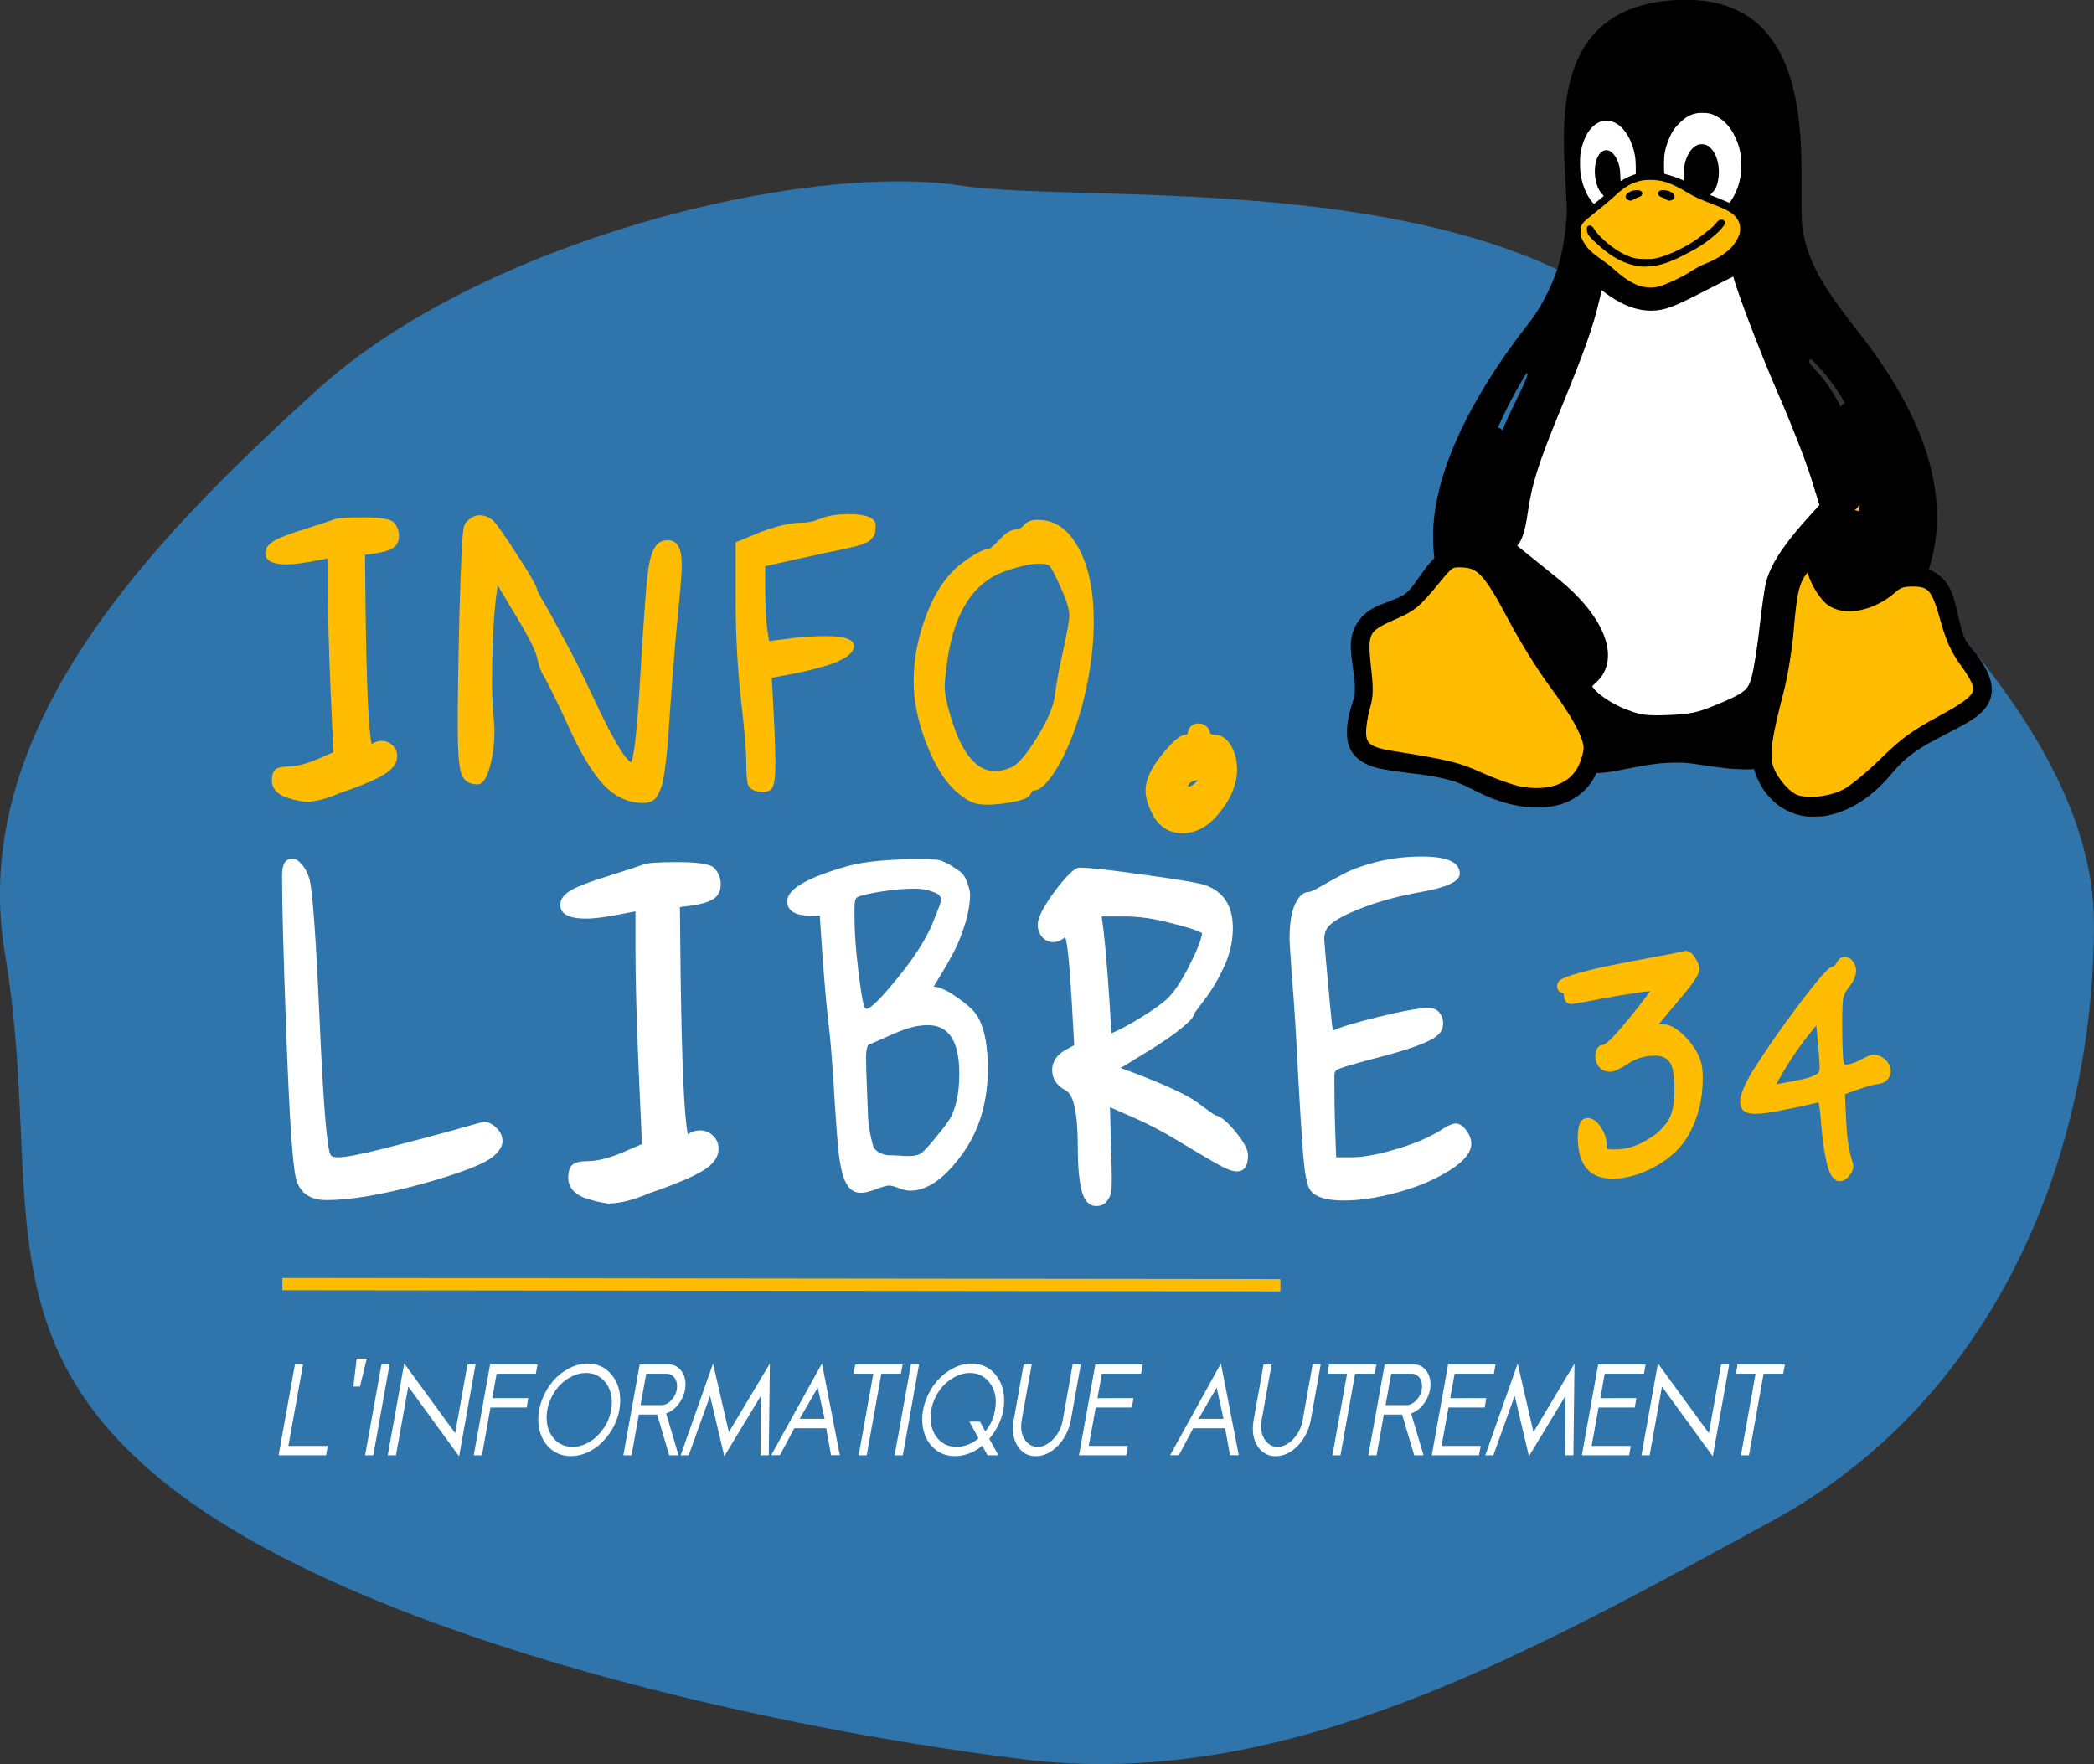 <?xml version="1.0" encoding="UTF-8"?>
<svg width="340.81" height="287.12" version="1.1" viewBox="0 0 340.81 287.12" xml:space="preserve" xmlns="http://www.w3.org/2000/svg"><rect x="0" y="0" width="340.81" height="287.12" fill="#333333" stroke="none"/><defs><linearGradient id="a" x1="417.19" x2="404.47" y1="537.59" y2="910.94" gradientUnits="userSpaceOnUse"><stop stop-color="#fff" offset="0"/><stop stop-color="#fff" offset="1"/></linearGradient></defs><path d="m340.81 150.28c-1e-5 37.059-15.634 77.323-52.541 97.351-38.565 20.928-78.72 44.072-121.86 38.696-45.397-5.657-109.68-20.835-139.74-45.121-30.061-24.286-19.635-48.958-25.865-86.018-6.167-36.678 24.097-67.48 50.754-91.696 26.656-24.217 78.922-37.201 104.88-33.279 20.892 3.157 85.976-3.475 114.51 25.741 21.852 22.373 69.855 57.267 69.855 94.326z" fill="#2f74aa" fill-rule="evenodd" stroke-width="2.303" style="paint-order:fill markers stroke"/><path d="m45.954 208.99 162.44 0.184" fill="none" stroke="#ffbc00" stroke-width="2"/><g transform="scale(.919 1.088)" fill="#ffbc00" stroke-width="1.666" aria-label="INFO."><path d="m65.808 111.31q0.853-0.48 1.76-0.48 1.12 0 1.92 0.64 0.853 0.64 0.853 1.653 0 1.547-2.293 2.72-2.24 1.173-7.947 2.827-3.52 1.28-6.027 1.28-0.32 0-1.12-0.16-0.8-0.107-1.973-0.427-1.173-0.267-2.027-0.96-0.8-0.693-0.8-1.653 0-1.227 0.64-1.653 0.64-0.427 2.133-0.427 2.24 0 5.333-1.12l2.773-1.013-0.48-9.12q-0.48-9.6-0.48-15.253v-4.64l-0.96 0.16q-4.32 0.747-6.293 0.747-3.84 0-3.84-1.707 0-0.693 0.64-1.227 0.693-0.587 2.027-1.067 1.387-0.48 2.72-0.853 1.333-0.373 3.36-0.907 2.027-0.533 3.413-0.96 0.747-0.32 5.12-0.32 4.48 0 5.387 0.693 1.013 0.853 1.013 2.08 0 1.28-1.173 1.867-1.12 0.587-3.84 0.853l-1.013 0.107 0.107 8.373q0.267 16.853 1.067 19.947z"/><path d="m87.141 102.14q0 2.56 0.213 4.48 0.213 1.92 0.213 2.507 0 3.2-0.853 5.707-0.853 2.507-2.133 2.507-2.24 0-2.88-1.6-0.64-1.6-0.64-7.093 0-6.187 0.32-17.333 0.373-11.2 0.747-12.427 0.053-0.213 0.213-0.48 0.16-0.32 0.907-0.8 0.747-0.533 1.76-0.533 1.067 0 2.187 0.693 0.96 0.693 4.427 5.28 3.52 4.533 3.52 5.28 0.107 0.267 1.227 1.867 1.12 1.6 3.467 5.333 2.4 3.68 4.96 8.32 5.227 9.493 6.987 10.187 0.8-1.28 1.6-12.693 0.96-14.133 1.547-16.8 0.64-3.093 2.293-3.573 0.48-0.16 1.12-0.16 2.4 0 2.4 3.68 0 1.227-0.267 3.733-0.267 2.453-0.853 7.68-0.533 5.173-1.013 11.04-0.213 2.933-0.373 4.48-0.16 1.493-0.427 3.307-0.267 1.76-0.533 2.56-0.267 0.8-0.747 1.6-0.48 0.747-1.12 0.96-0.587 0.267-1.493 0.267-4 0-7.093-2.773-3.04-2.827-6.187-8.747-1.493-2.773-2.667-4.747-1.173-2.027-1.6-2.613-0.427-0.587-0.747-1.227-0.267-0.693-0.533-1.707-0.267-0.96-1.44-2.827-1.173-1.867-3.2-4.64-1.973-2.773-2.293-3.253-1.013 4.96-1.013 14.56z"/><path d="m137.33 114.09q0 2.667-0.427 3.52-0.373 0.853-1.76 0.853-2.08 0-2.667-1.067-0.32-0.907-0.32-3.52 0-2.453-0.96-9.493-0.907-7.04-0.907-14.4v-8.853l4.427-1.547q4.427-1.387 7.147-1.387 1.76 0 3.573-0.64 1.813-0.64 4.907-0.64 4.747 0 4.747 1.707 0 0.587-0.107 1.013-0.053 0.373-0.373 0.693-0.267 0.32-0.64 0.587-0.32 0.213-1.013 0.427t-1.387 0.373q-0.693 0.16-1.92 0.373-1.173 0.213-2.347 0.427-1.12 0.16-2.933 0.533-1.813 0.32-3.52 0.64l-5.333 1.013v3.04q0 4.373 0.373 6.453l0.32 1.707 3.04-0.32q3.573-0.427 7.093-0.427 4.907 0 4.907 1.493 0 0.853-1.44 1.653-1.387 0.747-3.467 1.28-2.027 0.48-3.307 0.747-1.28 0.267-1.973 0.373l-4.373 0.693 0.48 7.84q0.16 4 0.16 4.853z"/><path d="m186.82 104.06q0.32-2.4 1.44-6.667 1.12-4.32 1.12-5.333 0-1.333-1.44-4-1.387-2.72-2.08-3.413-0.533-0.32-1.76-0.32-2.4 0-6.24 1.173-8.107 2.453-10.027 12.96-0.533 3.307-0.533 4.213 0 1.76 1.28 5.12 2.827 7.573 7.68 7.573 1.227 0 2.88-0.587 1.707-0.64 4.48-4.427 2.827-3.84 3.2-6.293zm-3.733 14.187q-0.213 0-0.48 0.373-0.213 0.373-0.427 0.533-0.8 0.533-3.093 0.853-2.293 0.373-4.427 0.373-1.6 0-2.667-0.427-1.013-0.373-2.613-1.493-3.093-2.347-5.333-7.253t-2.24-9.28q0-5.013 2.293-10.027 2.293-5.013 5.973-7.467 3.413-2.24 5.12-2.347 0.427-0.107 1.973-1.493 1.547-1.387 2.773-1.387 0.747 0 1.44-0.693 0.747-0.747 2.4-0.747 4.533 0 7.2 4.16 2.72 4.107 2.72 11.04 0 4.427-1.12 9.173-1.12 4.693-2.773 8.16-1.6 3.467-3.467 5.707-1.867 2.24-3.253 2.24z"/><path d="m202.87 118.14q0.107-2.347 2.933-5.28 2.827-2.933 4.053-2.933 0.32 0 0.373-0.053 0.107-0.107 0.16-0.373 0.053-0.267 0.213-0.533 0.587-0.747 1.707-0.747 0.747 0 1.333 0.427 0.587 0.373 0.64 1.013 0.267 0.267 0.853 0.267 1.707 0 2.827 1.547 1.12 1.547 1.12 3.627 0 3.2-2.987 6.347-2.933 3.2-6.72 3.2-1.707 0-3.093-0.747-1.333-0.747-2.027-1.867-0.693-1.067-1.067-2.08-0.32-1.013-0.32-1.813zm7.52-0.48h0.053q0.747 0 1.707-0.96-1.6 0.16-1.76 0.96z"/></g><g transform="scale(.919 1.088)" fill="#ffbc00" stroke-width="1.666" aria-label="34"><path d="m285.56 176.32q-6.133 0-6.133-6.24 0-2.827 1.707-2.827 1.333 0 2.347 1.333 1.067 1.333 1.067 2.72 0 0.48 0.16 0.587 0.213 0.053 1.173 0.053 2.56 0 4.8-0.96 2.293-1.013 3.147-1.76 0.907-0.747 1.44-1.387 1.28-1.493 1.28-4.853 0-3.147-0.853-4.107-0.8-0.96-2.56-0.96-2.72 0-4.853 1.227-2.133 1.173-3.093 1.173-1.28 0-1.973-0.693-0.693-0.693-0.693-1.653 0-0.693 0.373-1.173 0.373-0.48 1.013-0.48 0.907-0.213 4.16-3.52 3.253-3.36 4.16-4.533-1.973 0.16-5.333 0.64-3.307 0.48-5.813 0.907-2.507 0.373-2.72 0.373-0.693 0-1.013-0.32-0.32-0.373-0.373-0.853l-0.053-0.427q-0.48-0.053-0.853-0.32-0.32-0.32-0.32-0.8 0.107-0.587 0.533-0.853 0.747-0.48 3.787-1.173 3.04-0.693 6.08-1.173 3.093-0.533 6.24-1.013 3.147-0.48 3.413-0.533 2.613-0.48 2.72-0.48 0.907 0 1.653 1.013 0.8 0.96 0.8 1.707 0 0.373-0.427 1.067-0.427 0.64-1.28 1.6-0.853 0.907-1.653 1.707-0.747 0.747-1.973 1.973-1.227 1.227-1.867 1.92h0.747q1.867 0 4.053 1.973 2.187 1.92 2.773 4 0.213 0.853 0.213 2.133 0 4.587-2.4 8.267-1.92 2.987-5.92 4.853-4 1.867-7.68 1.867z"/><path d="m314.58 162.19q2.88-0.427 4.373-0.693 1.493-0.267 2.24-0.587 0.8-0.32 0.907-0.533 0.16-0.213 0.16-0.747 0-0.693-0.373-4.32l-0.213-1.92-1.387 1.44q-3.147 3.36-5.707 7.36zm-3.84 4.427q-2.56 0-2.56-1.813 0-1.44 2.133-4.48 3.627-4.853 8.053-9.813 4.427-4.96 5.653-5.707 0.427-0.213 0.587-0.213 0.267 0 0.747-0.693 0.48-0.747 1.333-0.747 0.907 0 1.44 0.64 0.587 0.64 0.587 1.333 0 1.28-1.387 2.667-0.747 0.853-0.907 1.653t-0.16 3.68q0 6.133 0.48 6.133 1.173 0 2.827-0.747 1.653-0.747 2.08-0.747 1.333 0 2.24 0.747 0.96 0.747 0.96 1.707 0 0.747-0.64 1.333-0.587 0.533-1.76 0.64-0.907 0.053-3.787 0.907l-1.92 0.587 0.213 3.84q0.107 2.293 0.427 3.84 0.32 1.493 0.587 2.187 0.267 0.64 0.267 0.907 0 0.693-0.747 1.44-0.747 0.8-1.653 0.8-1.493 0-2.24-2.453-0.693-2.453-1.013-5.6-0.267-3.147-0.533-3.733-0.587 0.107-3.04 0.587-2.453 0.427-4.693 0.8-2.24 0.32-3.573 0.32z"/></g><g fill="#fff"><g transform="scale(.919 1.088)" stroke-width="1.666" aria-label="L'INFORMATIQUE AUTREMENT"><path d="m57.752 217.7h-8.413l2.898-13.608h1.431l-2.598 12.204h6.964z"/><path d="m63.749 207.42h-1.167l0.583-4.184h1.786z"/><path d="m66.11 217.7h-1.449l2.898-13.608h1.431z"/><path d="m68.671 217.7 2.917-13.745 9.024 10.436 2.178-10.3h1.431l-2.917 13.763-8.996-10.436-2.188 10.281z"/><path d="m93.554 209.15-0.283 1.404h-6.408l-1.513 7.146h-1.449l2.898-13.608h8.395l-0.292 1.404h-6.954l-0.775 3.655z"/><path d="m109.84 209.5q0 1.039-0.328 2.078-0.328 1.039-0.911 1.95-0.583 0.911-1.413 1.714-0.82 0.793-1.777 1.367-0.948 0.565-2.069 0.893-1.112 0.319-2.233 0.319-1.677 0-2.999-0.711-1.322-0.72-2.051-1.969-0.729-1.258-0.729-2.825 0-1.55 0.729-3.072 0.729-1.531 1.914-2.68 1.185-1.158 2.798-1.869 1.622-0.72 3.3-0.72 2.534 0 4.147 1.568 1.622 1.568 1.622 3.956zm-6.079-4.12q-1.285 0-2.561 0.547-1.267 0.547-2.233 1.449-0.957 0.893-1.559 2.133-0.602 1.23-0.602 2.525 0 1.905 1.276 3.154 1.285 1.249 3.327 1.249 1.03 0 2.051-0.346 1.03-0.346 1.896-0.975 0.875-0.638 1.55-1.458 0.684-0.82 1.066-1.832 0.383-1.021 0.383-2.06 0-1.896-1.294-3.135-1.285-1.249-3.3-1.249z"/><path d="m121.4 207.09q0 1.358-0.957 2.625t-2.47 1.723l2.197 6.262h-1.65l-2.142-6.098h-3.236l-1.294 6.098h-1.449l2.898-13.608h5.059q1.358 0 2.197 0.857 0.848 0.848 0.848 2.142zm-4.302 3.099q1.066 0 1.932-0.866 0.875-0.866 0.875-1.969 0-0.82-0.52-1.34-0.51-0.52-1.331-0.52h-3.609l-1.003 4.694z"/><path d="m121.97 217.7h-1.422l5.733-13.727 2.798 10.263 7.264-10.263-0.191 13.727h-1.467l0.064-8.896-6.471 9.033-2.525-9.033z"/><path d="m141.61 212.25h4.43l-1.221-4.667zm-0.939 1.404-2.543 4.029h-1.55l8.996-13.727 3.163 13.727h-1.559l-0.857-4.029z"/><path d="m159.86 204.09-0.31 1.404h-3.464l-2.589 12.204h-1.422l2.588-12.204h-3.473l0.283-1.404z"/><path d="m159.89 217.7h-1.449l2.898-13.608h1.431z"/><path d="m171.76 205.38q-1.285 0-2.561 0.547-1.267 0.547-2.233 1.449-0.957 0.893-1.559 2.133-0.602 1.23-0.602 2.525 0 1.905 1.276 3.154 1.285 1.249 3.327 1.249 2.06 0 3.883-1.285l-1.613-2.488h1.878l0.939 1.458q0.638-0.665 1.057-1.395 0.419-0.738 0.565-1.376 0.155-0.638 0.191-0.957 0.046-0.328 0.046-0.629 0-1.896-1.294-3.135-1.285-1.249-3.3-1.249zm6.079 4.12q0 1.622-0.738 3.117-0.729 1.486-1.896 2.616l1.613 2.47h-1.923l-0.93-1.44q-2.288 1.559-4.858 1.559-1.677 0-2.999-0.711-1.322-0.72-2.051-1.969-0.729-1.258-0.729-2.825 0-1.55 0.729-3.072 0.729-1.531 1.914-2.68 1.185-1.158 2.798-1.869 1.622-0.72 3.3-0.72 2.534 0 4.147 1.568 1.622 1.568 1.622 3.956z"/><path d="m181.29 204.09h1.431l-1.777 8.367q-0.1 0.474-0.1 0.875 0 1.349 0.829 2.224 0.829 0.875 2.087 0.875 1.458 0 2.771-1.148 1.312-1.158 1.677-2.825l1.768-8.367h1.44l-1.777 8.367q-0.31 1.449-1.24 2.689-0.93 1.24-2.251 1.969-1.322 0.72-2.716 0.72-1.814 0-2.935-1.185-1.112-1.194-1.112-2.999 0-0.51 0.137-1.194z"/><path d="m200.74 209.15-0.283 1.404h-6.408l-1.23 5.742h6.936l-0.301 1.404h-8.367l2.898-13.608h8.395l-0.292 1.404h-6.954l-0.775 3.655z"/><path d="m212.26 212.25h4.43l-1.221-4.667zm-0.939 1.404-2.543 4.029h-1.55l8.996-13.727 3.163 13.727h-1.559l-0.857-4.029z"/><path d="m223.78 204.09h1.431l-1.777 8.367q-0.1 0.474-0.1 0.875 0 1.349 0.829 2.224t2.087 0.875q1.458 0 2.771-1.148 1.312-1.158 1.677-2.825l1.768-8.367h1.44l-1.777 8.367q-0.31 1.449-1.24 2.689-0.93 1.24-2.251 1.969-1.322 0.72-2.716 0.72-1.814 0-2.935-1.185-1.112-1.194-1.112-2.999 0-0.51 0.137-1.194z"/><path d="m243.76 204.09-0.31 1.404h-3.463l-2.589 12.204h-1.422l2.589-12.204h-3.473l0.283-1.404z"/><path d="m253.34 207.09q0 1.358-0.957 2.625-0.957 1.267-2.47 1.723l2.197 6.262h-1.65l-2.142-6.098h-3.236l-1.294 6.098h-1.449l2.898-13.608h5.059q1.358 0 2.197 0.857 0.848 0.848 0.848 2.142zm-4.302 3.099q1.066 0 1.932-0.866 0.875-0.866 0.875-1.969 0-0.82-0.52-1.34-0.51-0.52-1.331-0.52h-3.609l-1.003 4.694z"/><path d="m263.22 209.15-0.283 1.404h-6.408l-1.23 5.742h6.936l-0.301 1.404h-8.367l2.898-13.608h8.395l-0.292 1.404h-6.954l-0.775 3.655z"/><path d="m264.47 217.7h-1.422l5.733-13.727 2.798 10.263 7.264-10.263-0.191 13.727h-1.467l0.064-8.896-6.471 9.033-2.525-9.033z"/><path d="m289.8 209.15-0.283 1.404h-6.408l-1.23 5.742h6.936l-0.301 1.404h-8.367l2.898-13.608h8.395l-0.292 1.404h-6.954l-0.775 3.655z"/><path d="m290.7 217.7 2.917-13.745 9.024 10.436 2.178-10.3h1.431l-2.917 13.763-8.996-10.436-2.188 10.281z"/><path d="m316.11 204.09-0.31 1.404h-3.464l-2.589 12.204h-1.422l2.588-12.204h-3.473l0.283-1.404z"/></g><g transform="scale(.919 1.088)" stroke-width="1.666" aria-label="LIBRE"><path d="m49.951 130.95q0-2.496 1.792-2.496 0.832 0 1.536 0.704 0.768 0.704 1.088 1.344t0.448 1.024q0.832 2.688 1.792 21.184 0.96 18.432 1.92 20.032 0.192 0.384 1.344 0.384 1.984 0 8.256-1.344t11.776-2.624q5.568-1.344 5.824-1.344 1.088 0 2.176 0.896 1.088 0.832 1.088 2.048 0 0.96-1.472 2.112-2.176 1.728-12.736 4.224-10.56 2.432-16.96 2.432-4.48 0-5.44-3.328-0.896-3.392-1.664-21.248 0-0.256 0-0.448t-0.064-0.448q0-0.256 0-0.448-0.704-16.384-0.704-22.656z"/><path d="m121.82 169.67q1.024-0.576 2.112-0.576 1.344 0 2.304 0.768 1.024 0.768 1.024 1.984 0 1.856-2.752 3.264-2.688 1.408-9.536 3.392-4.224 1.536-7.232 1.536-0.384 0-1.344-0.192-0.96-0.128-2.368-0.512-1.408-0.32-2.432-1.152-0.96-0.832-0.96-1.984 0-1.472 0.768-1.984t2.56-0.512q2.688 0 6.4-1.344l3.328-1.216-0.576-10.944q-0.576-11.52-0.576-18.304v-5.568l-1.152 0.192q-5.184 0.896-7.552 0.896-4.608 0-4.608-2.048 0-0.832 0.768-1.472 0.832-0.704 2.432-1.28 1.664-0.576 3.264-1.024t4.032-1.088 4.096-1.152q0.896-0.384 6.144-0.384 5.376 0 6.464 0.832 1.216 1.024 1.216 2.496 0 1.536-1.408 2.24-1.344 0.704-4.608 1.024l-1.216 0.128 0.128 10.048q0.32 20.224 1.28 23.936z"/><path d="m166.05 169.8q1.472-1.472 2.112-2.368 0.704-0.896 1.216-2.624t0.512-4.224q0-7.232-5.568-7.232-1.664 0-3.392 0.448t-4.16 1.408q-2.368 0.896-2.816 1.024-0.576 0.192-0.576 2.048 0 1.344 0.192 5.376 0.128 2.56 0.192 3.84 0.128 1.28 0.448 2.496t0.512 1.664q0.256 0.384 1.024 0.768 0.768 0.32 1.408 0.384 0.704 0 2.176 0.064 0.32 0 0.832 0.064 0.576 0 0.832 0 1.472 0 2.176-0.448 0.768-0.448 2.88-2.688zm0.64-35.2q0-0.32-0.32-0.64-0.256-0.32-1.472-0.64-1.152-0.384-3.008-0.384-2.688 0-5.952 0.448t-4.096 0.832q-0.512 0.192-0.512 1.664v1.28q0 3.2 0.64 7.744 0.64 4.48 1.024 5.504 0.192 0.512 0.512 0.512 1.216-0.192 5.44-4.608 4.288-4.416 6.08-7.936 1.664-3.392 1.664-3.776zm-23.232 2.368q-4.032 0-4.032-2.176 0-2.688 10.752-5.248 4.416-1.024 12.928-1.024 1.6 0 2.432 0.064 0.896 0 1.728 0.384 0.896 0.32 1.152 0.512 0.32 0.128 1.6 0.896 0.832 0.512 1.28 1.664 0.512 1.088 0.512 1.792-0.064 2.176-0.96 4.544t-1.856 3.904q-0.896 1.472-2.176 3.264t-1.472 2.048q1.664 0.064 4.352 1.728 2.752 1.6 3.584 2.944 1.664 2.624 1.664 7.552 0 7.68-4.672 12.992-4.608 5.312-9.088 5.312-0.832 0-1.984-0.384t-1.728-0.384q-0.704 0-2.432 0.576-1.664 0.512-2.56 0.512-1.088 0-1.856-0.576t-1.28-1.856q-0.448-1.28-0.704-2.816t-0.448-3.904-0.384-4.672q-0.128-2.368-0.448-5.696-0.256-3.328-0.704-6.336-0.512-3.84-1.088-10.752l-0.384-4.864z"/><path d="m183.78 138.24q0.128-1.664 3.136-5.056 3.072-3.392 4.224-3.392 2.752 0 11.648 1.088 8.96 1.024 10.688 1.536 4.864 1.472 4.864 6.4 0 2.944-1.536 5.76t-3.392 4.864-1.984 2.304q0 0.384-0.96 1.152t-2.368 1.664q-1.344 0.832-3.072 1.792-1.664 0.896-3.072 1.6-1.344 0.704-2.432 1.28-1.024 0.512-1.088 0.512 10.56 3.264 13.632 5.184 2.624 1.664 3.2 1.92 1.472 0.256 3.584 2.496 2.176 2.24 2.176 3.456 0 2.432-1.984 2.432-1.216 0-3.712-1.216t-6.656-3.328q-4.096-2.112-7.936-3.52l-4.16-1.536 0.192 6.272q0.128 2.752 0.128 4.544 0 1.216-0.128 1.92t-0.768 1.344q-0.64 0.704-1.856 0.704-1.856 0-2.56-2.24t-0.704-6.4q0-7.744-2.112-8.64-2.432-1.088-2.432-3.072 0-1.856 2.368-3.008l1.536-0.704-0.448-6.72q-0.576-8.256-1.152-9.472-0.96 0.768-2.112 0.768t-1.984-0.768q-0.768-0.768-0.768-1.92zm29.12 1.344q-1.344-0.64-5.696-1.536-4.288-0.96-8.128-0.96h-3.968l0.384 2.496q0.64 4.736 1.344 14.976 1.92-0.64 5.12-2.304 3.264-1.664 4.864-2.944 1.664-1.344 3.776-4.8 2.112-3.52 2.304-4.928z"/><path d="m228.38 140.61q0-3.776 1.024-5.44 1.024-1.728 2.304-1.728 0.512 0 2.176-0.832 1.728-0.832 3.84-1.792 2.176-1.024 5.952-1.856 3.84-0.832 8.128-0.832 6.72 0 6.72 2.56 0 1.728-6.912 2.752-5.568 0.832-10.176 2.304t-6.08 2.752q-0.832 0.768-0.832 2.048 0 0.128 0.32 3.264t0.704 6.528 0.512 3.84q1.6-0.704 8-2.048 6.464-1.344 8.896-1.344 1.344 0 1.984 0.704t0.64 1.536q0 1.024-0.768 1.664-1.472 1.408-9.408 3.2-7.936 1.728-8.704 2.176-0.384 0.256-0.384 0.832 0 4.672 0.128 7.68l0.192 4.544h2.688q3.008 0 7.68-1.152t7.744-2.688q2.176-1.216 3.008-1.216 1.088 0 1.92 1.024 0.896 1.024 0.896 1.984 0 1.984-3.904 4.032-3.84 2.048-9.152 3.264-5.248 1.216-9.536 1.216-5.056 0-6.144-1.856-0.704-1.216-1.088-5.44t-0.896-12.16q-0.448-8-1.024-13.76-0.448-5.376-0.448-5.76z"/></g><ellipse cx="276.38" cy="26.366" rx="8.086" ry="8.976" fill-rule="evenodd" style="paint-order:fill markers stroke"/><ellipse cx="263.59" cy="27.401" rx="7.967" ry="8.844" fill-rule="evenodd" style="paint-order:fill markers stroke"/></g><g transform="matrix(.151 0 0 .158 215.12 -14.702)"><path d="m520.34 933.8c-10.136-1.535-20.164-5.54-28.4-11.343-3.747-2.639-9.903-8.452-12.945-12.221-5.016-6.216-9.868-14.914-11.856-21.247l-1.147-3.656-4.218 0.212c-4.487 0.225-16.99-0.22-23.374-0.832-5.524-0.53-13.465-1.544-25.856-3.302-18.112-2.57-20.337-2.771-30.567-2.764-15.792 0.012-27.214 1.414-56.532 6.938-13.645 2.571-18.853 3.328-24.624 3.58l-4.826 0.211-1.243 2.48c-7.76 15.487-23.246 26.902-42.015 30.971-9.116 1.976-21.692 2.607-31.456 1.577-19.248-2.029-36.807-7.388-57.105-17.427-12.99-6.425-20.766-9.273-32.5-11.901-10.582-2.371-18.723-3.607-39.475-5.994-25.658-2.951-35.584-5.005-44.834-9.279-6.426-2.969-12.542-8.197-15.521-13.269-3.393-5.777-4.62-10.972-4.616-19.534 5e-3 -9.088 1.696-17.716 5.93-30.257 2.464-7.299 2.762-9.305 2.509-16.904-0.157-4.701-0.61-8.898-1.964-18.166-2.681-18.357-2.992-24.643-1.586-32.056 2.334-12.303 10.283-22.912 22.057-29.438 3.944-2.186 7.447-3.675 14.444-6.141 16.011-5.641 20.763-8.048 25.566-12.95 2.935-2.995 4.08-4.429 11.113-13.911 7.05-9.504 9.119-12.065 13.028-16.123l3.08-3.198-0.568-4.662c-0.783-6.423-1.066-21.112-0.545-28.264 1.905-26.149 9.342-53.652 22.59-83.541 17.326-39.088 44.488-81.641 78.891-123.59 8.44-10.292 15.276-20.817 21.895-33.711 11.95-23.278 17.686-45.087 20.257-77.029 0.496-6.159 0.292-12.706-1.081-34.759-1.516-24.335-1.746-30.258-1.755-45.159-9e-3 -13.635 0.281-20.64 1.253-30.298 5.398-53.638 27.883-87.693 68.453-103.67 18.33-7.221 41.497-10.852 65.501-10.267 21.665 0.528 38.229 4.218 54.322 12.102 9.724 4.763 17.597 10.399 25.356 18.149 23.17 23.144 36.199 59.203 39.958 110.59 1.028 14.05 1.239 23.249 1.236 53.798-3e-3 36.679 0.129 38.67 3.497 52.418 4.665 19.043 13.744 37.077 29.978 59.545 6.075 8.407 17.087 22.519 25.218 32.314 37.547 45.235 62.517 87.123 75.937 127.39 13.522 40.574 15.01 79.615 4.364 114.53-0.791 2.594-1.503 4.952-1.583 5.24-0.103 0.372 0.559 0.807 2.279 1.499 3.546 1.426 9.472 5.49 12.764 8.754 6.567 6.51 10.608 14.871 14.132 29.239 0.775 3.161 2.275 9.284 3.332 13.607 3.023 12.364 5.609 19.107 8.995 23.458 0.836 1.073 3.071 3.741 4.967 5.928 25.617 29.542 27.947 51.141 7.306 67.746-6.487 5.218-12.271 8.489-34.858 19.71-9.415 4.677-19.004 9.564-21.31 10.86-16.609 9.334-26.661 17.31-37.401 29.675-20.957 24.129-44.473 38.819-69.992 43.724-4.11 0.79-5.842 0.927-12.954 1.021-5.842 0.078-9.159-0.035-11.502-0.39zm15.869-10.656c14.064-1.322 28.451-6.805 42.619-16.241 10.504-6.996 18.547-14.372 30.309-27.796 9.527-10.874 20.565-19.543 36.415-28.602 5.191-2.967 9.714-5.255 34.41-17.407 16.714-8.225 24.249-13.482 28.355-19.784 4.816-7.393 3.424-16.845-4.325-29.352-3.355-5.415-7.684-11.027-15.612-20.237-5.201-6.042-8.512-13.74-11.738-27.29-5.148-21.625-6.177-25.118-9.179-31.162-3.265-6.575-7.971-11.234-14.574-14.429-6-2.903-7.853-3.229-19.337-3.405l-9.905-0.152-3.545 3.512c-11.398 11.294-27.728 20.371-42.321 23.525-5.136 1.11-13.567 1.113-17.403 6e-3 -6.156-1.777-10.083-4.036-14.67-8.439-8.301-7.969-14.028-20.656-15.859-35.128-0.316-2.5-0.618-4.603-0.67-4.673-0.247-0.331-4.963 2.676-7.548 4.813-6.156 5.089-10.846 12.559-14.198 22.615-4.519 13.554-6.917 30.651-8.592 61.257-1.212 22.145-1.918 25.588-12.927 63.055-7.371 25.086-10.009 38.744-10.053 52.051-0.035 10.52 1.315 16.439 5.444 23.877 6.329 11.399 14.892 19.874 24.747 24.492 9.151 4.288 19.214 5.921 30.157 4.892zm-294.39-9.788c11.097-1.205 21.306-4.669 29.063-9.863 3.366-2.253 8.829-7.716 11.08-11.079 3.517-5.254 5.939-11.226 7.437-18.34 0.952-4.521 1.312-12.774 0.719-16.455-1.56-9.672-7.911-22.833-17.936-37.168-4.232-6.052-9.438-12.825-20.674-26.899-16.538-20.714-21.948-28.244-26.735-37.204-1.026-1.921-9.009-16.541-17.739-32.488-17.467-31.905-17.879-32.561-25.227-40.131-6.059-6.242-11.174-10.126-16.611-12.612-7.513-3.436-16.299-4.501-22.953-2.78-7.957 2.058-14.896 8.002-24.65 21.113-10.524 14.147-12.633 16.756-16.563 20.48-5.919 5.61-11.463 8.531-25.435 13.399-15.32 5.338-19.813 7.741-24.905 13.32-3.768 4.128-6.338 9.015-7.351 13.974-1.556 7.625-1.173 13.117 2.615 37.515 0.446 2.871 0.775 7.176 0.896 11.703 0.239 8.992-0.111 11.194-3.362 21.135-3.969 12.134-5.475 20.261-5.149 27.772 0.303 6.98 1.789 11.164 5.317 14.975 6.853 7.402 17.727 10.677 45.401 13.674 30.037 3.253 41.897 5.298 56.069 9.668 7.725 2.382 11.501 3.94 22.707 9.371 5.668 2.747 12.553 5.881 15.3 6.964 13.1 5.166 25.912 8.473 37.894 9.78 5.28 0.576 16.25 0.669 20.792 0.176zm136.5-64.975c31.761-2.088 63.026-13.227 92.809-33.065 2.44-1.625 4.578-3.139 4.75-3.364 0.413-0.537 5.979-20.168 7.742-27.308 2.878-11.652 3.231-14.43 4.39-34.584 2.376-41.288 6.976-61.845 17.321-77.392 2.732-4.105 9.237-10.726 13.02-13.251 2.581-1.723 10.098-5.589 10.88-5.596 0.195-3e-3 0.638-1.835 0.983-4.074 1.088-7.054 3.045-12.071 6.349-16.276 7.877-10.025 23.301-11.7 44.19-4.799 11.418 3.772 26.989 11.486 35.728 17.699 3.697 2.628 9.881 8.807 11.39 11.379 2.863 4.882 3.793 10.171 2.708 15.405-0.313 1.51-0.569 2.812-0.569 2.895s1.533 0.105 3.406 0.05l3.406-0.1 0.575-2.271c3.64-14.373-3.227-26.85-21.532-39.122-6.708-4.497-20.253-11.882-26.635-14.523-1.3-0.538-2.494-1.088-2.654-1.223-0.16-0.135 0.035-1.746 0.433-3.58 8.921-41.177-7.262-92.185-42.804-134.91-4.248-5.107-15.603-16.817-16.621-17.139-0.367-0.117-1.063 0.051-1.557 0.375-1.861 1.219-0.423 3.726 5.812 10.127 7.98 8.194 12.301 13.593 18.595 23.231 22.245 34.067 30.852 71.294 23.813 103-0.846 3.81-3.324 12.004-3.893 12.874-0.209 0.319-1.322 0.206-4.631-0.469-2.449-0.499-6.34-0.989-8.886-1.118l-4.529-0.23-0.47-2.445c-6.195-32.231-18.213-65.335-36.193-99.695-12.722-24.313-20.573-41.494-33.222-72.703-11.506-28.39-24.026-65.238-29.525-86.898-0.207-0.817-0.489-1.481-0.625-1.477-0.137 4e-3 -0.675 0.611-1.197 1.349-1.597 2.259-5.786 6.559-8.574 8.802-7.447 5.991-15.167 10.142-25.586 13.758-4.689 1.627-8.623 3.619-14.606 7.396-13.414 8.467-19.959 11.983-26.482 14.227-8.553 2.943-17.887 4.159-26.274 3.425-8.095-0.709-13.607-2.233-19.973-5.522-5.014-2.591-8.702-5.311-16.172-11.925-8.143-7.21-10.171-8.81-14.846-11.705-2.105-1.304-5.058-3.227-6.562-4.274-3.065-2.134-3.278-2.088-3.289 0.705-9e-3 2.315-1.234 12.564-2.129 17.816-2.582 15.148-6.105 28.74-12.178 46.986-8.038 24.148-17.26 46.422-35.653 86.112-14.309 30.877-17.124 37.409-21.368 49.577-8.864 25.416-14.512 53.467-15.532 77.146-0.13 3.026-0.34 5.502-0.466 5.502s-1.348-1.69-2.716-3.755c-17.572-26.54-19.781-59.938-6.559-99.14 3.335-9.889 6.368-16.958 12.357-28.805 2.962-5.86 7.374-14.585 9.803-19.388 4.901-9.69 7.365-15.52 7.365-17.428 0-2.541-0.966-1.563-4.969 5.026-17.975 29.592-29.152 52.468-36.44 74.584-10.041 30.472-11.089 56.767-3.119 78.302 4.226 11.419 10.206 20.63 19.375 29.844 5.919 5.948 10.387 9.57 17.564 14.239 2.855 1.857 8.803 5.763 13.218 8.679 36.777 24.296 60.519 51.08 64.973 73.298 0.614 3.062 0.531 8.999-0.163 11.703-1.558 6.067-5.275 10.559-11.093 13.405-4.223 2.065-7.903 3.003-12.796 3.26-2.162 0.114-3.929 0.301-3.927 0.417 2e-3 0.116 1.435 2.018 3.184 4.228 5.598 7.069 13.368 17.563 16.926 22.859l3.454 5.141 4.024 2.533c8.224 5.177 16.509 9.421 24.46 12.531 14.945 5.844 27.662 8.612 45.065 9.806 3.85 0.264 11.824 0.2 16.949-0.137zm-16.6-458.12c10.693-1.443 18.235-4.554 31.615-13.039 11.28-7.153 15.786-9.573 20.96-11.255 23.566-7.662 40.054-24.855 38.224-39.858-0.742-6.087-4.838-11.729-11.682-16.093-3.493-2.227-11.796-5.701-23.223-9.715-11.819-4.152-14.98-5.562-22.108-9.864-15.327-9.249-26.838-13.296-39.201-13.784-8.002-0.315-14.653 0.871-21.911 3.91-7.111 2.977-13.608 7.498-21.976 15.294-3.867 3.602-8.251 7.146-15.022 12.142-13.488 9.952-15.201 11.335-16.91 13.657-6.959 9.453-2.606 22.569 11.156 33.613 3.199 2.567 5.278 3.985 11.389 7.767 4.027 2.492 8.46 6.003 14.494 11.481 10.223 9.28 15.664 12.58 24.267 14.717 6.123 1.521 13.465 1.9 19.928 1.027zm-18.515-24.305c-7.945-0.97-14.922-3.05-22.183-6.614-7.711-3.785-14.399-8.374-22.073-15.146-7.749-6.838-10.784-10.007-11.417-11.916-1.116-3.369-0.412-6.088 1.456-5.619 1.619 0.406 2.691 1.476 4.091 4.08 1.507 2.804 4.213 5.645 10.814 11.354 12.028 10.402 22.04 15.843 34.421 18.705 2.846 0.658 4.364 0.769 10.655 0.777 6.666 9e-3 7.735-0.076 11.703-0.929 8.198-1.762 17.729-5.282 27.423-10.126 10.991-5.493 15.605-8.373 27.248-17.008 7.412-5.497 8-6.021 10.685-9.525 2.214-2.889 3.587-3.694 5.563-3.26 4.392 0.965-0.967 7.696-13.803 17.34-7.887 5.925-12.786 8.871-24.592 14.785-12.209 6.116-17.764 8.412-25.887 10.699-7.77 2.187-17.736 3.181-24.104 2.404zm-12.667-68.342c-2.304-0.955-2.148-3.171 0.338-4.8 0.728-0.477 2.582-1.287 4.119-1.8 2.264-0.756 3.217-0.899 5.02-0.756 2.297 0.183 3.959 1.02 4.171 2.101 0.182 0.927-1.166 1.909-3.201 2.332-1.205 0.25-2.821 0.985-4.294 1.953-2.611 1.715-3.878 1.915-6.153 0.971zm40.814-0.858c-1.155-0.827-2.85-1.655-3.987-1.948-2.611-0.672-3.55-1.308-3.55-2.403 0-0.699 0.308-1.022 1.485-1.556 2.69-1.221 6.816-0.658 10.823 1.478 3.412 1.818 3.924 4.203 1.152 5.361-2.165 0.904-3.694 0.664-5.923-0.933zm-71.729 1.688c2.257-1.71 4.189-3.246 4.293-3.414 0.104-0.168-0.459-0.892-1.251-1.607-5.438-4.913-8.795-15.452-8.259-25.93 1.077-21.081 15.856-26.939 24.072-9.543 2.308 4.887 3.121 8.725 3.327 15.705 0.098 3.314 0.234 6.026 0.303 6.026 0.069 0 0.874-0.46 1.79-1.023 2.654-1.631 7.317-3.768 11.097-5.085l3.493-1.217-0.021-6.905c-0.024-7.667-0.572-12.057-2.252-18.033-4.139-14.723-12.742-25.661-22.848-29.048-3.126-1.048-8.056-1.287-11.21-0.545-4.812 1.133-10.268 5.068-14.154 10.208-4.008 5.302-7.409 13.716-8.943 22.129-0.966 5.298-0.88 17.691 0.162 23.388 2.038 11.143 6.449 21.029 12.282 27.53l1.804 2.011 1.105-0.769c0.608-0.423 2.952-2.167 5.209-3.877zm141.76 1.06c7.951-11.292 11.787-25.678 10.798-40.493-0.652-9.77-2.376-16.263-6.629-24.976-4.865-9.966-11.633-17.061-20.431-21.421-5.28-2.616-8.318-3.299-14.672-3.299-7.638-1.7e-4 -12.593 1.442-18.722 5.447-4.074 2.662-10.278 8.79-12.847 12.691-4.235 6.429-7.771 15.322-9.175 23.08-0.608 3.361-0.761 5.621-0.791 11.679-0.02 4.131 0.084 8.076 0.231 8.766 0.254 1.19 0.372 1.279 2.271 1.697 3.542 0.78 11.674 3.417 15.569 5.05l3.784 1.586-0.261-1.475c-0.443-2.501-0.256-10.391 0.325-13.702 0.713-4.062 1.656-6.937 3.553-10.829 2.658-5.454 6.528-9.361 10.913-11.013 2.872-1.083 7.194-0.875 9.962 0.479 8.74 4.276 14.145 18.236 12.507 32.299-0.916 7.862-2.581 12.003-6.455 16.058l-2.663 2.787 0.965 0.363c0.531 0.199 3.377 1.252 6.326 2.339s7.114 2.735 9.257 3.663c2.143 0.928 4.01 1.703 4.149 1.723 0.139 0.02 1.055-1.104 2.036-2.497z"/><path d="m348.21 845.63c-35.036-6.204-56.383-18.186-72.338-40.602-8.505-11.949-8.845-13.162-3.693-13.162 3.121 0 9.204-3.036 13.518-6.746 22.008-18.931-3.258-60.047-60.864-99.047-40.257-27.254-53.346-50.364-50.466-89.102 1.402-18.862 12.108-58.962 14.976-56.094 0.581 0.581-0.949 10.516-3.4 22.079-5.598 26.41-3.571 49.177 6.26 70.277 8.766 18.815 10.171 17.018 14.861-19.01 3.689-28.342 13.125-55.603 39.345-113.68 23.267-51.536 33.514-80.329 40.103-112.68l4.804-23.587 18.2 13.95c21.643 16.589 35.581 21.784 52.297 19.492 12.842-1.76 75.125-32.332 84.39-41.423 5.3-5.2 5.617-4.639 17.297 30.586 15.789 47.614 20.195 58.306 48.099 116.72 13.496 28.252 26.948 61.228 31.153 76.368 4.07 14.655 7.894 28.237 8.499 30.181 0.606 1.949 5.557 3.535 11.033 3.535 8.425 0 10.265-1.182 12.11-7.778 4.383-15.673 2.005-55.043-4.386-72.632-7.773-21.389-5.514-24.248 3.293-4.17 10.152 23.144 14.329 43.983 13.895 69.326l-0.393 22.929 13.73 6.431c24.798 11.615 40.941 32.076 35.169 44.578-1.813 3.926-2.499 3.081-3.3-4.063-1.865-16.628-30.735-36.672-62.694-43.526-12.289-2.636-15.871-2.333-24.957 2.107-6.99 3.416-11.573 8.097-13.437 13.724-1.556 4.697-9.396 14.879-17.424 22.627-17.758 17.14-22.138 30.22-26.501 79.141-3.36 37.679-9.986 66.014-16.711 71.461-8.877 7.191-50.054 25.622-63.815 28.565-21.658 4.631-43.854 5.856-58.652 3.235z" fill="#ffb046" stroke="#000" stroke-width="14.425"/><g fill="#ffbc00" stroke="#000"><path d="m511.14 919.06c-11.868-3.665-28.298-22.367-32.12-36.562-3.632-13.487-1.019-31.069 11.369-76.494 4.687-17.188 9.35-43.997 11.069-63.64 3.545-40.507 6.494-52.168 16.072-63.552 8.409-9.993 12.368-10.891 12.368-2.804 0 8.626 10.141 26.839 18.687 33.561 14.439 11.358 43.906 5.92 65.16-12.023 7.06-5.96 11.839-7.508 23.177-7.508 21.096 0 27.166 6.548 36.707 39.6 5.694 19.726 10.879 31.008 19.498 42.426 25.729 34.086 23.407 40.142-25.015 65.249-28.538 14.797-39.187 22.265-61.06 42.82-14.571 13.694-33.039 28.215-41.04 32.269-16.062 8.139-40.479 11.102-54.871 6.657z" stroke-width="14.425"/><path d="m213.36 910.39c-8.423-1.455-27.515-7.877-42.426-14.272-25.822-11.074-33.656-12.9-97.043-22.624-25.222-3.869-33.306-10.235-33.306-26.228 0-6.64 1.913-18.321 4.251-25.958 3.569-11.657 3.731-18.269 1.007-41.21-4.313-36.33-1.147-42.438 28.382-54.755 22.607-9.43 25.774-11.92 47.844-37.615 13.739-15.996 15.976-17.483 26.303-17.483 23.386 0 31.916 8.399 59.802 58.883 11.408 20.653 30.639 50.254 42.734 65.778 25.525 32.763 38.579 56.034 38.579 68.774 0 4.957-2.864 14.692-6.364 21.633-10.848 21.512-36.668 30.794-69.762 25.077z" stroke-width="14.425"/><path d="m347.76 390.07c-8.97-1.179-21.399-8.013-32.75-18.006-3.163-2.784-8.932-7.172-12.82-9.75-13.473-8.932-18.352-13.669-22.336-21.684-1.995-4.014-2.094-4.426-2.094-8.75 0-5.232 0.919-7.811 3.995-11.217 1.022-1.131 7.066-5.966 13.431-10.744 6.365-4.778 14.161-11.001 17.323-13.827 10.271-9.181 16.347-13.236 24.037-16.042 6.198-2.262 10.294-2.957 17.43-2.957 13.564 0 22.78 2.981 40.783 13.194 8.412 4.772 11.487 6.108 29 12.601 17.736 6.576 23.336 10.397 27.103 18.49 1.833 3.938 1.894 9.892 0.15 14.465-1.4 3.671-4.552 8.625-7.7 12.103-5.799 6.408-17.325 13.535-28.278 17.484-5.424 1.956-11.662 5.17-19.137 9.859-5.086 3.19-17.476 8.919-27.138 12.546-6.969 2.616-13.123 3.272-21 2.237zm7.038-24.026c11.381-1.141 20.399-4.144 36.722-12.229 13.258-6.567 18.622-9.739 26.427-15.628 13.573-10.24 18.901-17.596 12.745-17.596-1.379 0-2.139 0.382-3.357 1.684-0.866 0.926-2.632 2.817-3.924 4.202-2.831 3.035-16.512 13.081-23.853 17.515-11.032 6.663-25.361 12.908-35.787 15.596-5.409 1.395-6.467 1.503-14.67 1.502-9.933-1e-3 -13.909-0.758-22.028-4.189-11.701-4.945-28.344-17.934-33.857-26.423-2.186-3.366-3.703-4.379-5.515-3.684-0.655 0.251-0.77 0.87-0.6 3.224 0.262 3.627 1.594 5.369 9.466 12.387 13.414 11.958 25.044 18.79 37.405 21.974 8.383 2.16 12.554 2.493 20.826 1.664zm-18.195-69.137c1.747-0.927 3.88-1.839 4.74-2.028 1.88-0.413 3.304-1.849 2.893-2.919-1.255-3.269-11.966-1.712-14.828 2.157-1.188 1.605-0.75 2.868 1.302 3.761 2.168 0.944 2.336 0.916 5.893-0.971zm40.673 0.96c1.413-0.59 1.734-0.993 1.734-2.172 0-1.662-0.841-2.529-3.985-4.111-2.579-1.298-7.607-1.843-9.652-1.047-2.905 1.131-2.019 3.401 1.771 4.535 1.164 0.348 2.712 1.056 3.439 1.573 2.81 1.998 4.221 2.255 6.694 1.222z" stroke-width="2.55"/></g><path d="m327.82 831.43c-19.112-6.725-37.821-19.077-42.698-28.19-2.29-4.279-1.205-6.652 5.696-12.459 23.453-19.734 6.654-59.491-40.534-95.928-12.088-9.334-28.337-21.861-36.108-27.839l-14.131-10.868 5.649-6.103c3.776-4.079 6.769-13.586 9.024-28.669 4.74-31.696 11.518-52.266 35.9-108.96 25.673-59.691 35.196-85.336 41.724-112.36l4.936-20.432 8.906 6.673c17.793 13.333 33.78 19.684 49.204 19.547 12.439-0.11 21.019-3.173 52.977-18.908 20.974-10.327 38.796-18.776 39.605-18.776 0.809 0 1.47 1.293 1.47 2.874 0 7.651 28.115 78.931 49.853 126.39 13.393 29.241 29.084 67.706 34.87 85.476l10.52 32.31-11.559 12.016c-27.628 28.722-41.965 49.021-47.065 66.635-1.507 5.204-4.661 26.009-7.01 46.232-2.349 20.223-6.203 43.501-8.565 51.728-4.973 17.321-10.002 21.222-45.085 34.973-18.658 7.313-27.589 9.063-50.912 9.98-24.072 0.946-31.022 0.148-46.669-5.358z" fill="url(#a)" stroke="#000" stroke-width="14.425"/></g></svg>
